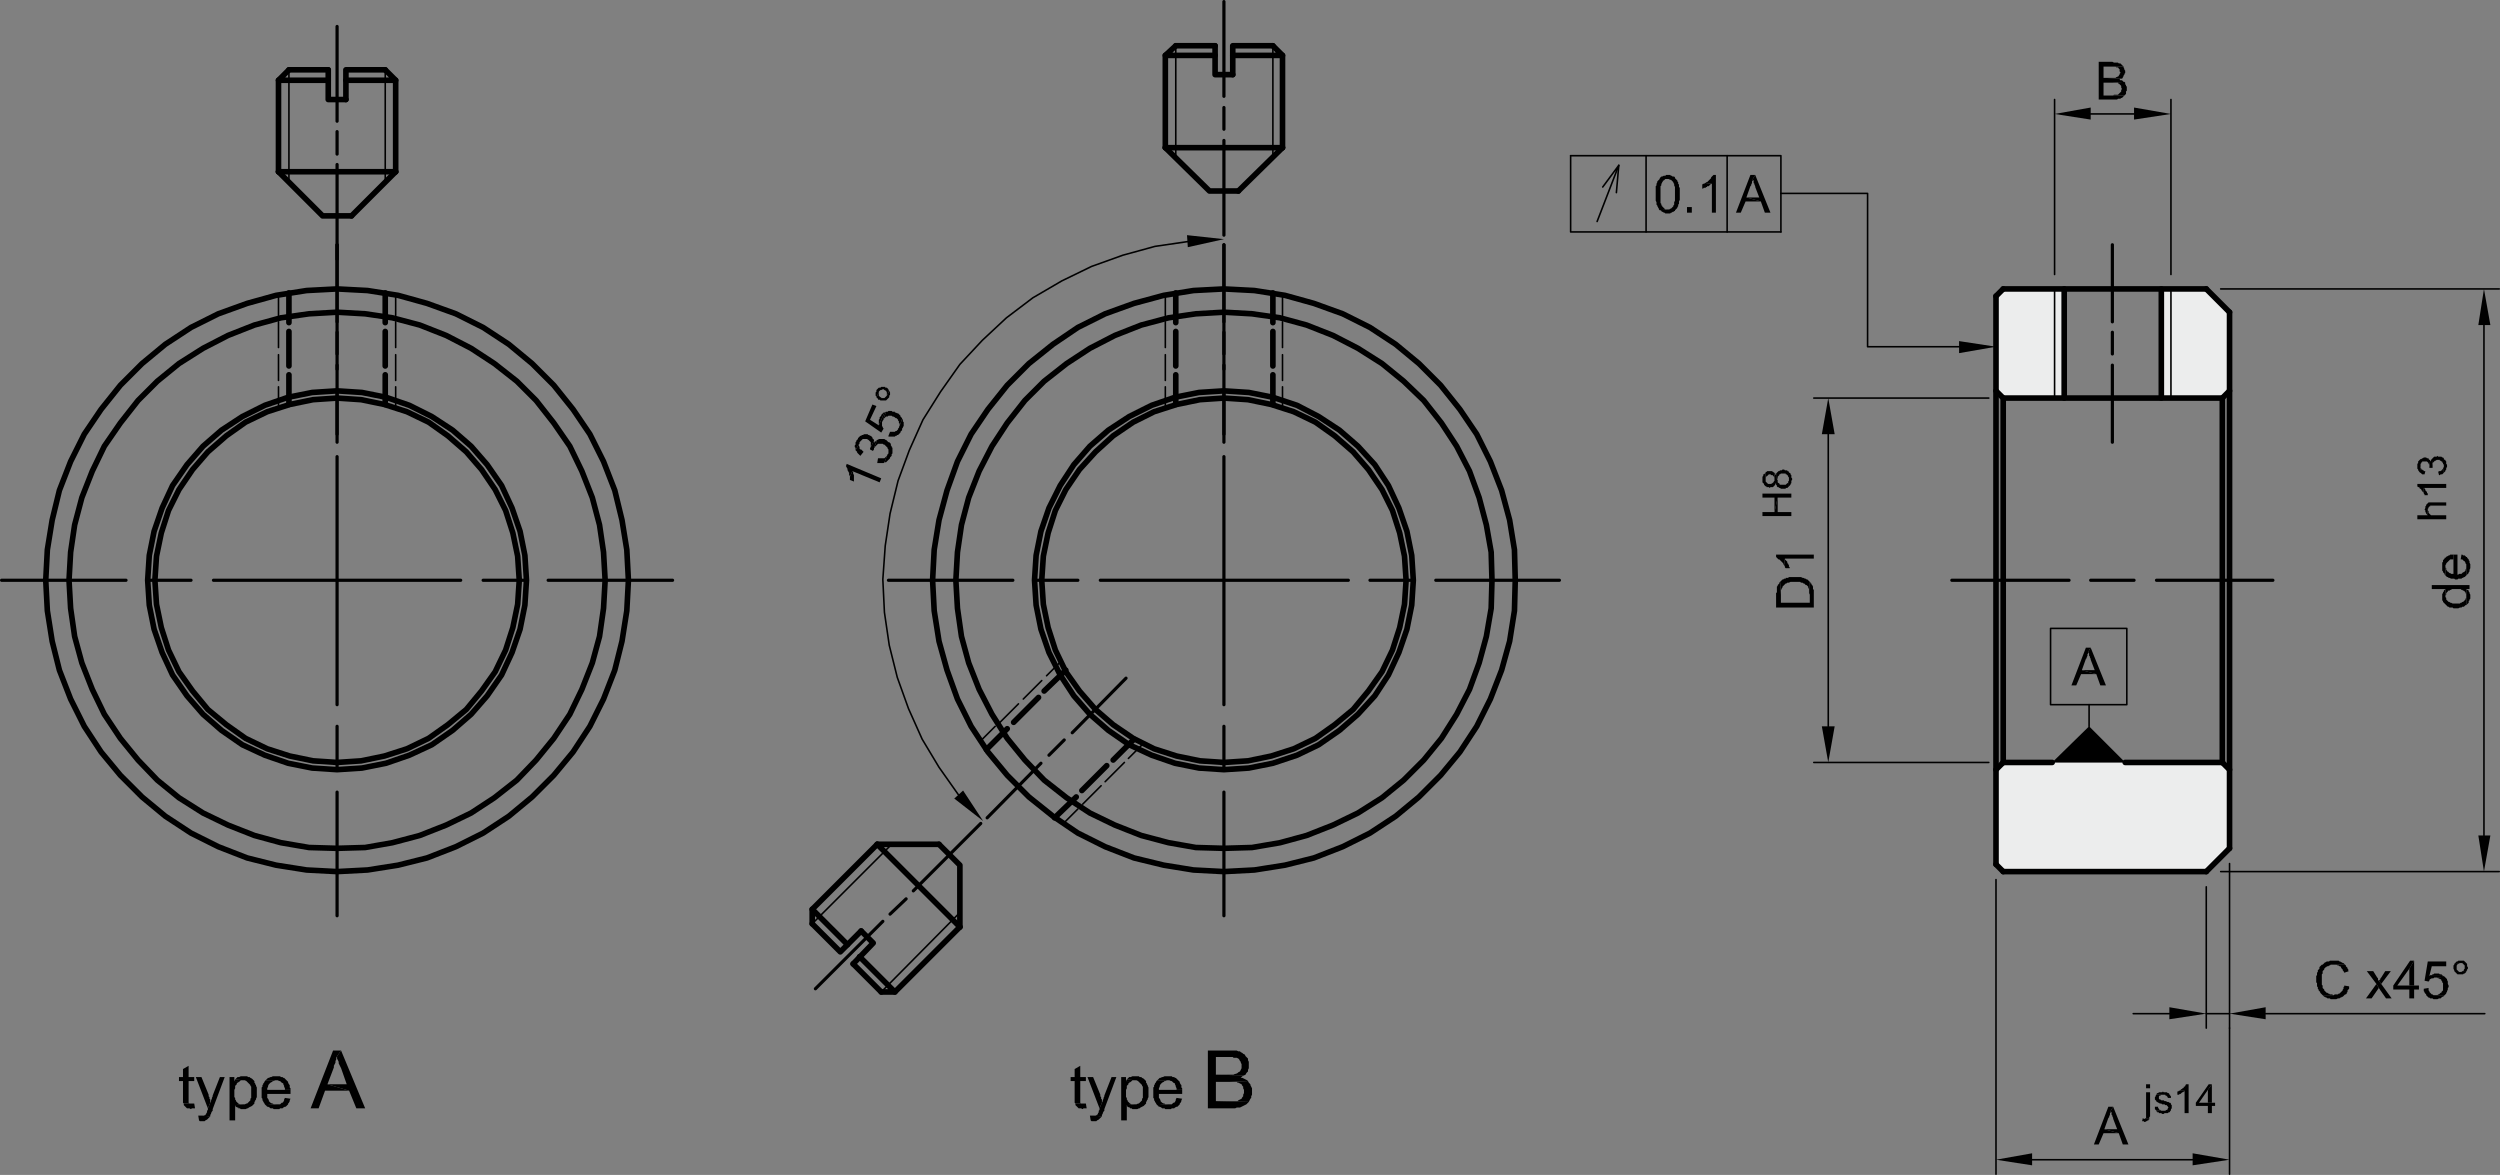 <svg id="Livello_1" data-name="Livello 1" xmlns="http://www.w3.org/2000/svg" viewBox="0 0 373.8 175.68">
  <rect x="0" y="0" width="373.8" height="175.68" fill="#808080" stroke="none"/>
  <defs>
    <style>
      .cls-1, .cls-2, .cls-3 {
        fill: none;
        stroke: #000;
        stroke-linecap: round;
        stroke-linejoin: round;
      }

      .cls-1 {
        stroke-width: 0.84px;
      }

      .cls-2 {
        stroke-width: 0.48px;
      }

      .cls-3 {
        stroke-width: 0.24px;
      }

      .cls-4 {
        fill-rule: evenodd;
      }

      .cls-5 {
        fill: #eceded;
      }
    </style>
  </defs>
  <title>AB003_1</title>
  <polygon class="cls-1" points="226.561 86.76 226.441 82.2 225.72 77.76 224.521 73.32 222.841 69 220.8 64.92 218.28 61.2 215.401 57.6 212.161 54.36 208.681 51.48 204.841 48.96 200.76 46.92 196.441 45.36 192.121 44.16 187.561 43.44 183.001 43.2 178.441 43.44 174.001 44.16 169.561 45.36 165.24 46.92 161.161 48.96 157.441 51.48 153.841 54.36 150.601 57.6 147.72 61.2 145.201 64.92 143.161 69 141.601 73.32 140.401 77.76 139.681 82.2 139.441 86.76 139.681 91.32 140.401 95.88 141.601 100.2 143.161 104.52 145.201 108.6 147.72 112.44 150.601 115.92 153.841 119.16 157.441 122.04 161.161 124.56 165.24 126.6 169.561 128.28 174.001 129.36 178.441 130.08 183.001 130.32 187.561 130.08 192.121 129.36 196.441 128.28 200.76 126.6 204.841 124.56 208.681 122.04 212.161 119.16 215.401 115.92 218.28 112.44 220.8 108.6 222.841 104.52 224.521 100.2 225.72 95.88 226.441 91.32 226.561 86.76"/>
  <path class="cls-2" d="M204.841,86.76h6.48m-28.32,0h18.6"/>
  <line class="cls-2" x1="214.681" y1="86.76" x2="233.161" y2="86.76"/>
  <path class="cls-2" d="M183.001,64.92V58.44m0,28.319V68.28"/>
  <line class="cls-2" x1="183.001" y1="55.2" x2="183.001" y2="36.6"/>
  <path class="cls-2" d="M161.161,86.76h-6.48m28.32,0H164.521"/>
  <line class="cls-2" x1="151.441" y1="86.76" x2="132.841" y2="86.76"/>
  <path class="cls-2" d="M183.001,108.6v6.48m0-28.32v18.601"/>
  <line class="cls-2" x1="183.001" y1="118.44" x2="183.001" y2="136.92"/>
  <polygon class="cls-1" points="210.24 86.76 210.001 83.16 209.28 79.68 208.201 76.32 206.641 73.2 204.601 70.2 202.321 67.56 199.561 65.16 196.681 63.12 193.441 61.56 190.081 60.48 186.601 59.76 183.001 59.52 179.401 59.76 175.921 60.48 172.561 61.56 169.441 63.12 166.441 65.16 163.8 67.56 161.401 70.2 159.361 73.2 157.8 76.32 156.72 79.68 156.001 83.16 155.76 86.76 156.001 90.36 156.72 93.84 157.8 97.2 159.361 100.44 161.401 103.32 163.8 106.08 166.441 108.36 169.441 110.4 172.561 111.96 175.921 113.04 179.401 113.76 183.001 114 186.601 113.76 190.081 113.04 193.441 111.96 196.681 110.4 199.561 108.36 202.321 106.08 204.601 103.32 206.641 100.44 208.201 97.2 209.28 93.84 210.001 90.36 210.24 86.76"/>
  <path class="cls-3" d="M174.24,53.04v3.84m0-8.76v3.84m0-7.92V47.16"/>
  <line class="cls-3" x1="174.24" y1="57.84" x2="174.24" y2="60.96"/>
  <path class="cls-3" d="M191.76,53.04v3.84m0-8.76v3.84m0-7.92V47.16"/>
  <line class="cls-3" x1="191.76" y1="57.84" x2="191.76" y2="60.96"/>
  <path class="cls-1" d="M190.321,49.56V54.719m0-10.92V48.24"/>
  <line class="cls-1" x1="190.321" y1="56.04" x2="190.321" y2="60.48"/>
  <path class="cls-1" d="M175.8,49.56V54.719m0-10.92V48.24"/>
  <line class="cls-1" x1="175.8" y1="56.04" x2="175.8" y2="60.48"/>
  <path class="cls-2" d="M183.001,49.681v3.239m0-16.319V48.12"/>
  <line class="cls-2" x1="183.001" y1="54.6" x2="183.001" y2="66.12"/>
  <path class="cls-3" d="M165.24,116.88l2.88-2.88m-6.24,6.24,2.76-2.76m-5.64,5.64,2.16-2.16"/>
  <line class="cls-3" x1="168.72" y1="113.4" x2="170.881" y2="111.24"/>
  <path class="cls-3" d="M153.001,104.52l2.76-2.761m-6.24,6.24,2.76-2.76m-5.64,5.52,2.16-2.159"/>
  <line class="cls-3" x1="156.481" y1="101.04" x2="158.641" y2="98.88"/>
  <path class="cls-1" d="M151.561,108l3.72-3.72m-7.8,7.8,3.12-3.12"/>
  <line class="cls-1" x1="156.121" y1="103.32" x2="159.361" y2="100.2"/>
  <path class="cls-1" d="M161.76,118.2l3.72-3.72m-7.8,7.8,3.24-3.12"/>
  <line class="cls-1" x1="166.441" y1="113.64" x2="169.561" y2="110.52"/>
  <path class="cls-2" d="M156.841,112.92l2.28-2.279M147.601,122.28l8.04-8.16"/>
  <line class="cls-2" x1="160.321" y1="109.56" x2="168.361" y2="101.4"/>
  <path class="cls-3" d="M273.361,64.92v43.681"/>
  <polyline class="cls-4" points="272.401 64.92 274.321 64.92 273.361 59.52"/>
  <polyline class="cls-4" points="272.401 108.6 274.321 108.6 273.361 114"/>
  <polyline class="cls-4" points="266.161 87 266.281 88.92 266.281 88.2 266.401 88.08 266.401 87.96 266.52 87.84 266.52 87.719 266.64 87.6 266.76 87.48 266.881 87.36 267.001 87.24 267.121 87.24 267.241 87.12 267.48 87.12 267.72 87 269.161 87 269.281 87.12 269.52 87.12 269.64 87.24 269.76 87.24 269.881 87.36 270.001 87.48 270.121 87.48 270.241 87.6 270.361 87.719 270.361 87.84 270.48 88.08 270.48 88.68 270.6 88.92 270.6 90.12 270.6 87 270.48 86.88 270.361 86.76 270.241 86.64 270.121 86.64 270.001 86.52 269.881 86.52 269.64 86.4 269.52 86.4 269.281 86.28 267.48 86.28 267.361 86.4 267.001 86.4 267.001 86.52 266.76 86.52 266.64 86.64 266.52 86.64 266.401 86.76 266.281 86.88"/>
  <polyline class="cls-4" points="265.56 88.92 265.56 90.84 271.201 90.84 271.201 88.2 271.081 88.08 271.081 87.719 270.961 87.48 270.841 87.36 270.841 87.24 270.72 87.24 270.72 87.12 270.6 87 270.6 90.12 266.281 90.12 266.281 88.92 266.161 87 266.041 87.12 266.041 87.24 265.921 87.36 265.8 87.48 265.8 87.6 265.68 87.719 265.68 88.56 265.56 88.68"/>
  <polyline class="cls-4" points="266.76 84.48 266.881 84.719 266.881 84.84 267.001 84.96 267.6 84.96 267.6 84.84 267.48 84.719 267.48 84.48 267.361 84.36 267.361 84.24 267.241 84.24 267.241 84 267.121 83.88 267.001 83.76 266.881 83.64 266.881 83.52"/>
  <polyline class="cls-4" points="265.56 82.92 265.56 83.28 265.68 83.4 265.8 83.52 265.921 83.64 266.041 83.64 266.161 83.76 266.401 84 266.52 84.12 266.64 84.24 266.64 84.36 266.76 84.48 266.881 83.52 271.201 83.52 271.201 82.92"/>
  <path class="cls-3" d="M371.401,48.6V124.92"/>
  <polyline class="cls-4" points="370.56 48.6 372.361 48.6 371.401 43.2"/>
  <polyline class="cls-4" points="370.56 124.92 372.361 124.92 371.401 130.32"/>
  <polyline class="cls-4" points="368.76 88.8 368.76 90.48 368.881 90.36 369.001 90.24 369.121 90.12 369.121 89.88 369.241 89.76 369.241 89.64 369.361 89.52 369.361 88.92 369.241 88.68 369.241 88.56 369.121 88.44 369.121 88.32 369.001 88.2 368.881 88.2 368.76 88.08"/>
  <polyline class="cls-4" points="365.161 89.28 365.161 89.76 365.281 89.88 365.281 90 365.401 90.12 365.52 90.24 365.64 90.36 365.76 90.48 365.881 90.6 366.001 90.719 366.121 90.719 366.241 90.84 366.72 90.84 366.841 90.96 367.56 90.96 367.8 90.84 368.041 90.84 368.161 90.719 368.401 90.719 368.52 90.6 368.64 90.48 368.76 90.48 368.76 89.16 368.76 89.4 368.64 89.52 368.64 89.64 368.52 89.76 368.401 89.88 368.281 90 368.161 90 368.041 90.12 367.921 90.12 367.8 90.24 367.201 90.24 366.72 90.24 366.48 90.12 366.361 90.12 366.241 90 366.121 90 366.001 89.88 365.881 89.76 365.76 89.64 365.76 89.4 365.64 89.28 365.64 88.08 365.52 88.2 365.401 88.32 365.401 88.44 365.281 88.56 365.281 88.68 365.161 88.8 365.161 89.04"/>
  <polyline class="cls-4" points="363.6 87.48 363.6 88.08 365.64 88.08 365.64 89.16 365.64 89.04 365.76 88.92 365.76 88.68 365.881 88.56 366.001 88.44 366.001 88.32 366.241 88.32 366.361 88.2 366.48 88.2 366.6 88.08 367.921 88.08 368.041 88.2 368.161 88.2 368.281 88.32 368.401 88.32 368.52 88.44 368.64 88.56 368.64 88.68 368.76 88.8 368.76 88.08 369.241 88.08 369.241 87.48"/>
  <polyline class="cls-4" points="367.921 83.64 368.161 83.64 368.281 83.76 368.401 83.88 368.52 83.88 368.52 84 368.64 84.12 368.64 84.24 368.76 84.36 368.76 86.04 368.881 85.92 369.001 85.8 369.121 85.68 369.121 85.56 369.241 85.44 369.241 85.2 369.361 84.96 369.361 84.36 369.241 84.12 369.241 83.88 369.121 83.76 369.121 83.64 369.001 83.52 368.881 83.4 368.881 83.28 368.76 83.28 368.64 83.16 368.52 83.04 368.281 83.04 368.161 82.92 368.041 82.92"/>
  <polyline class="cls-4" points="365.64 86.04 365.64 86.04 365.76 86.16 365.881 86.28 366.001 86.28 366.121 86.4 366.241 86.4 366.48 86.52 366.961 86.52 367.081 86.64 367.441 86.64 367.56 86.52 368.041 86.52 368.161 86.4 368.281 86.4 368.401 86.28 368.52 86.28 368.64 86.16 368.76 86.04 368.76 84.719 368.76 84.96 368.64 85.2 368.64 85.32 368.52 85.44 368.401 85.56 368.281 85.56 368.161 85.68 368.041 85.8 367.68 85.8 367.56 85.92 367.441 85.92 367.441 82.92 366.841 82.92 366.841 85.8 366.48 85.8 366.361 85.68 366.241 85.68 366.121 85.56 366.001 85.44 365.881 85.44 365.881 85.32 365.76 85.2 365.76 84.96 365.64 84.84 365.64 84.719"/>
  <polyline class="cls-4" points="365.161 84.719 365.161 85.32 365.281 85.44 365.281 85.56 365.401 85.68 365.52 85.8 365.52 85.92 365.64 86.04 365.64 84.48 365.76 84.36 365.76 84.24 365.881 84.12 366.001 84 366.121 83.88 366.241 83.76 366.361 83.64 366.841 83.64 366.841 85.8 366.841 82.92 366.361 82.92 366.241 83.04 366.121 83.04 366.001 83.16 365.881 83.16 365.76 83.28 365.64 83.4 365.52 83.4 365.52 83.52 365.401 83.64 365.281 83.76 365.281 84 365.161 84.12 365.161 84.6"/>
  <path class="cls-3" d="M327.841,173.4h-24"/>
  <polyline class="cls-4" points="327.841 172.44 327.841 174.24 333.361 173.4"/>
  <polyline class="cls-4" points="303.841 172.44 303.841 174.24 298.441 173.4"/>
  <polyline class="cls-4" points="315.961 165.48 315.241 165.48 313.081 171.12 313.8 171.12 314.52 169.44 316.8 169.44 314.64 168.84 315.241 167.16 315.361 167.04 315.361 166.92 315.48 166.68 315.48 166.44 315.6 166.32 315.6 166.08"/>
  <polyline class="cls-4" points="315.961 165.48 315.6 166.08 315.6 166.2 315.72 166.32 315.72 166.68 315.841 166.8 315.841 166.92 315.961 167.16 315.961 167.28 316.56 168.84 314.64 168.84 316.8 169.44 317.401 171.12 318.241 171.12"/>
  <path class="cls-3" d="M146.041,123.719l-.6.601m37.56-89.88v-.84"/>
  <polyline class="cls-3" points="177.601 36.12 172.681 36.84 167.881 38.16 163.201 39.84 158.76 42 154.441 44.52 150.481 47.52 146.881 50.88 143.521 54.48 140.641 58.56 138.001 62.76 135.961 67.32 134.28 71.88 133.081 76.8 132.361 81.6 132.001 86.64 132.24 91.56 132.961 96.48 134.161 101.28 135.841 105.96 137.881 110.52 140.401 114.719 143.28 118.8"/>
  <polyline class="cls-4" points="177.481 35.16 177.601 36.96 183.001 35.76"/>
  <polyline class="cls-4" points="144.001 118.2 142.681 119.4 147.001 122.76"/>
  <polyline class="cls-4" points="127.081 71.28 127.081 71.76 127.681 72 127.681 71.04 127.561 70.8 127.561 70.56 127.441 70.44"/>
  <polyline class="cls-4" points="126.601 69.36 126.481 69.719 126.601 69.84 126.601 69.96 126.72 70.08 126.72 70.32 126.841 70.44 126.841 70.56 126.961 70.68 126.961 71.04 127.081 71.16 127.081 71.28 127.441 70.44 131.521 72.12 131.76 71.52"/>
  <polyline class="cls-4" points="131.28 68.52 131.161 69.24 132.121 69.24 132.24 69.12 132.72 67.92 132.72 68.04 132.601 68.16 132.481 68.28 132.361 68.4 132.24 68.52 131.521 68.52"/>
  <polyline class="cls-4" points="131.161 65.76 130.681 66.96 130.8 66.96 130.8 66.84 130.921 66.719 131.041 66.6 131.161 66.48 131.28 66.36 132.001 66.36 132.121 66.48 132.24 66.48 132.361 66.6 132.481 66.719 132.601 66.84 132.72 66.96 132.72 67.08 132.841 67.2 132.841 67.8 132.72 67.92 132.24 69.12 132.481 69.12 132.601 69 132.72 68.88 132.841 68.76 132.961 68.64 133.081 68.52 133.081 68.4 133.201 68.28 133.321 68.16 133.321 67.92 133.441 67.8 133.441 66.96 133.321 66.84 133.321 66.719 133.201 66.6 133.201 66.36 133.081 66.24 132.961 66.12 132.841 66.12 132.72 66 132.601 65.88 132.481 65.76 132.361 65.76 132.24 65.64 131.401 65.64 131.28 65.76"/>
  <polyline class="cls-4" points="130.081 67.2 130.561 67.44 130.561 67.32 130.681 67.2 130.681 66.96 131.161 65.76 131.041 65.88 130.921 66 130.8 66 130.681 66.24 130.681 65.88 130.081 67.08"/>
  <polyline class="cls-4" points="127.921 67.32 128.041 67.44 128.161 67.56 128.161 67.68 128.28 67.8 128.401 67.92 128.521 68.04 128.641 68.16 129.121 67.56 129.001 67.44 128.881 67.32 128.76 67.2 128.641 67.2 128.521 67.08 128.521 66.84 128.401 66.6 128.401 66.48 128.521 66.36 128.521 66.24"/>
  <polyline class="cls-4" points="128.041 66 127.921 66.12 127.921 66.48 127.8 66.6 127.8 66.84 127.921 66.96 127.921 67.32 128.521 66.24 128.521 66.12 128.641 66 128.76 65.88 128.881 65.76 129.001 65.64 129.72 65.64 129.72 65.76 129.841 65.76 129.961 65.88 130.081 66 130.201 66.12 130.201 66.96 130.081 67.08 130.681 65.88 130.681 65.76 130.561 65.64 130.441 65.52 130.441 65.4 130.321 65.28 130.201 65.16 130.081 65.16 129.961 65.04 129.841 65.04 129.72 64.92 129.24 64.92 129.001 65.04 128.881 65.04 128.76 65.16 128.641 65.16 128.521 65.28 128.401 65.4 128.28 65.52 128.28 65.64 128.161 65.76 128.041 65.88"/>
  <polyline class="cls-4" points="133.081 64.56 132.841 65.16 132.841 65.28 133.8 65.28 133.921 65.16 134.041 65.16 134.161 65.04 134.28 65.04 134.401 64.92 134.521 64.8 134.641 64.68 134.641 64.56 134.76 64.44 134.881 64.32 134.881 64.08 135.001 63.96 135.001 63.84 135.121 63.719 135.121 63.12 135.001 63 135.001 62.76 134.881 62.64 134.401 63.96 134.28 64.08 134.28 64.2 134.161 64.32 134.041 64.44 133.921 64.44 133.8 64.56 133.201 64.56"/>
  <polyline class="cls-4" points="132.481 61.56 132.001 62.88 132.121 62.76 132.121 62.64 132.24 62.52 132.361 62.4 132.481 62.28 132.72 62.28 132.841 62.16 133.321 62.16 133.441 62.28 133.561 62.28 133.8 62.4 133.921 62.52 134.041 62.52 134.161 62.64 134.28 62.76 134.28 62.88 134.401 63 134.401 63.24 134.521 63.36 134.521 63.84 134.401 63.96 134.881 62.64 134.881 62.52 134.76 62.4 134.641 62.28 134.641 62.16 134.521 62.04 134.401 61.92 134.28 61.8 134.161 61.8 133.921 61.68 133.8 61.68 133.8 61.56 133.441 61.56 133.321 61.44 132.841 61.44 132.72 61.56 132.601 61.56"/>
  <polyline class="cls-4" points="131.521 62.52 131.521 62.64 131.401 62.76 131.401 63.6 132.24 61.68 132.121 61.68 132.001 61.8 131.881 61.92 131.76 62.04 131.76 62.16 131.641 62.28 131.521 62.4"/>
  <polyline class="cls-4" points="130.441 60.48 129.361 63 131.76 64.68 132.121 64.08 132.001 63.96 132.001 63.84 131.881 63.719 131.881 63.12 132.001 62.88 132.481 61.56 132.24 61.68 131.401 63.6 130.081 62.76 131.041 60.719"/>
  <polyline class="cls-4" points="131.041 59.4 131.161 59.52 131.28 59.64 131.28 59.76 131.521 59.76 131.641 59.88 132.481 59.88 132.601 59.76 132.72 59.64 132.841 59.52 132.961 59.4 132.961 59.16 133.081 59.04 133.081 58.68 132.961 58.44 132.601 59.16 132.481 59.28 132.361 59.4 132.24 59.52 131.76 59.52 131.76 59.4 131.641 59.4 131.521 59.28 131.401 59.16 131.401 58.68"/>
  <polyline class="cls-4" points="131.041 58.44 131.041 58.56 130.921 58.68 130.921 59.16 131.041 59.28 131.041 59.4 131.401 58.68 131.401 58.56 131.521 58.44 131.641 58.32 131.76 58.32 132.001 58.2 132.121 58.2 132.24 58.32 132.481 58.44 132.601 58.68 132.601 59.16 132.961 58.44 132.841 58.32 132.841 58.2 132.72 58.08 132.601 57.96 132.361 57.96 132.361 57.84 131.76 57.84 131.641 57.96 131.401 57.96 131.28 58.08 131.161 58.2 131.041 58.32"/>
  <path class="cls-3" d="M312.6,17.04h6.481"/>
  <polyline class="cls-4" points="312.6 16.08 312.6 17.88 307.201 17.04"/>
  <polyline class="cls-4" points="319.081 16.08 319.081 17.88 324.6 17.04"/>
  <polyline class="cls-4" points="317.64 12.24 315.841 12.36 316.68 12.36 316.68 12.48 316.8 12.48 316.921 12.6 317.041 12.719 317.161 12.84 317.161 13.08 317.281 13.32 317.161 13.44 317.161 13.68 317.041 13.8 316.921 13.92 316.8 14.04 316.68 14.16 316.441 14.16 316.081 14.16 315.961 14.28 314.52 14.28 317.64 14.28 317.76 14.16 317.881 14.04 317.881 13.68 318.001 13.56 318.001 12.96 317.881 12.84 317.881 12.719 317.76 12.6 317.76 12.36"/>
  <polyline class="cls-4" points="317.52 9.96 315.6 9.96 316.321 9.96 316.441 10.08 316.68 10.08 316.8 10.2 316.8 10.32 316.921 10.32 316.921 10.68 317.041 10.8 317.041 10.92 316.921 11.04 316.921 11.16 316.8 11.28 316.8 11.4 316.68 11.4 316.56 11.52 316.441 11.52 316.321 11.64 314.52 11.64 317.281 11.76 317.401 11.64 317.401 11.52 317.52 11.4 317.52 11.28 317.64 11.16 317.64 11.04 317.76 10.92 317.76 10.56 317.64 10.44 317.64 10.32 317.52 10.08 317.52 9.96"/>
  <polyline class="cls-4" points="315.841 9.24 313.8 9.24 313.8 14.88 316.56 14.88 316.68 14.76 316.8 14.76 317.041 14.76 317.161 14.64 317.281 14.64 317.401 14.52 317.52 14.4 317.64 14.28 314.52 14.28 314.52 12.36 315.841 12.36 317.64 12.24 317.52 12.24 317.401 12.12 317.281 12 317.041 12 316.921 11.88 317.041 11.76 317.281 11.76 314.52 11.64 314.52 9.96 317.52 9.96 317.401 9.84 317.281 9.719 317.161 9.6 317.041 9.48 316.8 9.48 316.68 9.36 316.081 9.36"/>
  <path class="cls-3" d="M329.881,151.56h3.481m5.399,0h32.76m-47.159,0H318.961"/>
  <polyline class="cls-4" points="324.361 150.6 324.361 152.4 329.881 151.56"/>
  <polyline class="cls-4" points="338.76 150.6 338.76 152.4 333.361 151.56"/>
  <polyline class="cls-4" points="350.52 147.36 350.52 147.48 350.401 147.6 350.401 147.84 350.281 147.96 350.281 148.08 350.161 148.2 350.041 148.32 349.921 148.44 349.8 148.56 349.68 148.56 349.56 148.68 349.081 148.68 348.961 148.8 347.281 148.8 347.401 148.92 347.52 149.04 347.64 149.04 347.76 149.16 347.881 149.16 348.001 149.28 348.361 149.28 348.48 149.4 349.321 149.4 349.56 149.28 349.8 149.28 349.921 149.16 350.041 149.16 350.161 149.04 350.281 149.04 350.401 148.92 350.52 148.8 350.64 148.68 350.76 148.68 350.881 148.56 350.881 148.44 351.001 148.32 351.001 148.08 351.121 147.96 351.241 147.84 351.241 147.48"/>
  <polyline class="cls-4" points="350.64 144.24 348.961 144.24 349.321 144.24 349.56 144.36 349.68 144.36 349.8 144.48 349.921 144.48 350.041 144.6 350.041 144.719 350.161 144.84 350.281 144.96 350.281 145.08 350.401 145.2 350.52 145.44 351.241 145.2 351.121 145.2 351.121 144.96 351.001 144.84 351.001 144.719 350.881 144.6 350.76 144.48 350.76 144.36"/>
  <polyline class="cls-4" points="348.961 143.64 348.361 143.64 348.241 143.76 347.881 143.76 347.76 143.88 347.64 143.88 347.52 144 347.401 144.12 347.281 144.24 347.161 144.24 347.041 144.36 346.921 144.48 346.8 144.6 346.8 144.84 346.68 144.96 346.56 145.08 346.56 145.32 346.441 145.44 346.441 145.8 346.321 145.92 346.321 146.88 346.441 147 346.441 147.48 346.56 147.6 346.56 147.84 346.68 147.96 346.68 148.08 346.8 148.2 346.921 148.32 346.921 148.44 347.041 148.56 347.161 148.68 347.281 148.8 348.961 148.8 348.841 148.8 348.72 148.68 348.361 148.68 348.241 148.56 348.121 148.56 348.001 148.44 347.881 148.44 347.76 148.32 347.64 148.2 347.52 148.08 347.52 147.96 347.401 147.84 347.281 147.719 347.281 147.36 347.161 147.24 347.161 145.68 347.281 145.56 347.281 145.2 347.401 145.08 347.52 144.96 347.52 144.84 347.64 144.719 347.76 144.6 347.881 144.6 347.881 144.48 348.121 144.48 348.241 144.36 348.361 144.36 348.48 144.24 350.64 144.24 350.52 144.12 350.401 144 350.281 144 350.161 143.88 350.041 143.88 349.921 143.76 349.8 143.76 349.68 143.64 349.201 143.64"/>
  <polyline class="cls-4" points="355.321 147.12 353.76 149.28 354.6 149.28 355.68 147.719"/>
  <polyline class="cls-4" points="354.841 145.2 353.881 145.2 355.321 147.12 355.68 147.719 355.921 148.08 356.76 149.28 357.6 149.28 356.041 147.12 355.68 146.64 355.56 146.52 355.56 146.28 355.441 146.16"/>
  <polyline class="cls-4" points="357.48 145.2 356.64 145.2 356.041 146.16 355.921 146.28 355.921 146.4 355.8 146.52 355.68 146.64 356.041 147.12"/>
  <polyline class="cls-4" points="360.961 143.64 360.361 143.64 357.841 147.36 357.841 147.96 360.241 147.96 360.241 149.28 360.961 149.28 360.961 147.96 361.68 147.96 361.68 147.36 358.441 147.36 360.241 144.84"/>
  <polyline class="cls-4" points="360.961 143.64 360.241 144.84 360.241 147.36 358.441 147.36 360.961 147.36"/>
  <polyline class="cls-4" points="363.121 147.719 362.401 147.84 362.401 148.2 362.52 148.32 362.52 148.44 362.64 148.56 362.76 148.68 362.76 148.8 362.881 148.92 363.001 149.04 363.121 149.16 363.241 149.16 363.361 149.28 363.72 149.28 363.841 149.4 364.201 149.4 364.441 149.4 364.68 149.28 364.921 149.28 365.041 149.16 365.161 149.04 365.281 149.04 365.401 148.92 365.52 148.8 364.201 148.8 363.841 148.8 363.72 148.68 363.6 148.68 363.48 148.56 363.361 148.44 363.241 148.32 363.241 148.2 363.121 148.08 363.121 147.96"/>
  <polyline class="cls-4" points="365.52 146.04 364.201 146.16 364.321 146.16 364.56 146.28 364.68 146.28 364.8 146.4 364.921 146.4 365.041 146.52 365.041 146.64 365.161 146.76 365.161 146.88 365.281 147 365.281 148.08 365.161 148.2 365.041 148.32 365.041 148.44 364.921 148.44 364.8 148.56 364.68 148.68 364.56 148.68 364.441 148.8 364.201 148.8 365.52 148.8 365.64 148.68 365.76 148.56 365.76 148.44 365.881 148.32 365.881 148.2 366.001 147.96 366.001 147.719 366.121 147.6 366.121 147.36 366.001 147.12 366.001 146.76 365.881 146.52 365.881 146.4 365.76 146.28 365.64 146.16"/>
  <polyline class="cls-4" points="364.321 145.56 363.961 145.56 363.841 145.68 363.72 145.68 363.6 145.8 363.361 145.8 363.241 145.92 365.401 145.92 365.281 145.92 365.161 145.8 365.041 145.68 364.8 145.68 364.68 145.56 364.441 145.56"/>
  <polyline class="cls-4" points="365.76 143.76 363.001 143.76 362.52 146.64 363.121 146.76 363.241 146.64 363.241 146.52 363.361 146.4 363.6 146.28 363.841 146.28 363.961 146.16 364.201 146.16 365.52 146.04 365.401 145.92 363.241 145.92 363.6 144.48 365.76 144.48"/>
  <polyline class="cls-4" points="367.081 144 366.961 144.12 366.961 144.24 366.841 144.36 366.841 144.84 366.961 145.08 366.961 145.2 367.081 145.32 367.201 145.44 367.321 145.56 367.441 145.68 367.921 145.68 368.281 145.68 368.401 145.56 368.52 145.56 368.64 145.44 368.76 145.32 367.68 145.32 367.56 145.2 367.441 145.08 367.321 144.96 367.321 144.36 367.441 144.24 367.441 144.12 367.56 144.12 367.8 144 367.921 144"/>
  <polyline class="cls-4" points="367.921 143.64 367.56 143.64 367.441 143.76 367.321 143.76 367.201 143.88 367.081 144 367.921 144 368.161 144 368.281 144.12 368.401 144.24 368.52 144.36 368.52 144.84 368.401 144.96 368.401 145.08 368.281 145.2 368.161 145.2 368.041 145.32 367.921 145.32 368.76 145.32 368.76 145.2 368.881 145.08 368.881 144.96 369.001 144.84 369.001 144.6 368.881 144.48 368.881 144.12 368.76 144 368.64 143.88 368.52 143.76 368.401 143.64 368.041 143.64"/>
  <polyline class="cls-4" points="263.52 73.8 263.52 74.4 265.321 74.4 265.321 76.56 265.8 74.4 267.841 74.4 267.841 73.8"/>
  <polyline class="cls-4" points="263.52 76.56 263.52 77.16 267.841 77.16 267.841 76.56 265.8 76.56 265.8 74.4 265.321 76.56"/>
  <polyline class="cls-4" points="265.68 70.68 265.68 71.64 265.8 71.52 265.8 71.28 265.921 71.16 266.041 71.04 266.041 70.92 266.161 70.92 266.281 70.8 267.001 70.8 267.001 70.92 267.121 70.92 267.241 71.04 267.361 71.16 267.361 71.28 267.48 71.4 267.48 72.719 267.6 72.6 267.72 72.48 267.72 72.36 267.841 72.24 267.841 71.88 267.961 71.76 267.961 71.52 267.841 71.4 267.841 71.04 267.72 70.92 267.72 70.8 267.6 70.68 267.48 70.68 267.48 70.56 267.361 70.44 267.241 70.44 267.241 70.32 266.881 70.32 266.76 70.2 266.64 70.2 266.52 70.2 266.401 70.32 266.161 70.32 266.041 70.44 265.921 70.44 265.8 70.56"/>
  <polyline class="cls-4" points="264.001 70.68 264.001 71.64 264.001 71.4 264.121 71.28 264.121 71.16 264.241 71.16 264.361 71.04 264.48 70.92 264.72 70.92 264.841 71.04 265.081 71.04 265.081 71.16 265.201 71.16 265.201 71.28 265.321 71.4 265.321 71.64 265.321 70.68 265.201 70.68 265.201 70.56 265.081 70.56 264.961 70.44 264.6 70.44 264.241 70.44 264.121 70.56 264.001 70.56"/>
  <polyline class="cls-4" points="263.52 71.64 263.52 72.12 263.64 72.24 263.76 72.36 263.76 72.48 263.881 72.6 264.001 72.719 264.121 72.719 264.121 72.84 264.48 72.84 264.6 72.96 264.72 72.84 265.081 72.84 265.201 72.719 265.321 72.6 265.441 72.48 265.441 72.36 265.56 72.24 265.56 72.48 265.68 72.6 265.68 72.719 265.8 72.84 265.921 72.84 266.041 72.96 266.161 72.96 266.281 73.08 267.001 73.08 267.001 72.96 267.241 72.96 267.361 72.84 267.48 72.719 267.48 71.64 267.48 71.88 267.361 72 267.361 72.24 267.241 72.24 267.121 72.36 267.001 72.48 266.161 72.48 266.041 72.36 266.041 72.24 265.921 72.24 265.8 72.12 265.8 71.76 265.68 71.64 265.68 70.68 265.56 70.8 265.56 71.04 265.441 70.92 265.441 70.8 265.321 70.68 265.321 71.88 265.201 72 265.201 72.12 265.081 72.12 265.081 72.24 264.961 72.24 264.841 72.36 264.6 72.36 264.361 72.36 264.241 72.24 264.121 72.12 264.001 72 264.001 70.68 263.881 70.8 263.76 70.92 263.64 70.92 263.64 71.16 263.52 71.28 263.52 71.52"/>
  <polyline class="cls-4" points="320.401 167.16 320.281 167.64 320.52 167.64 320.64 167.76 320.76 167.76 320.881 167.64 321.001 167.64 321.121 167.52 321.241 167.52 321.241 167.4 321.361 167.4 321.361 167.28 320.64 167.28 320.52 167.28"/>
  <polyline class="cls-4" points="321.48 163.32 320.881 163.32 320.881 167.16 320.76 167.16 320.76 167.28 320.64 167.28 321.361 167.28 321.361 167.04 321.48 166.92 321.48 166.56"/>
  <rect x="320.881" y="162.12" width="0.6" height="0.6"/>
  <polyline class="cls-4" points="322.68 165.48 322.201 165.48 322.201 165.84 322.321 165.96 322.441 166.08 323.52 166.08 323.161 166.08 323.041 165.96 322.921 165.96 322.8 165.84 322.8 165.719 322.68 165.719 322.68 165.6"/>
  <polyline class="cls-4" points="322.441 163.68 322.321 163.8 322.321 163.92 322.201 164.04 322.201 164.4 322.321 164.52 322.441 164.64 322.441 164.76 322.56 164.76 322.68 164.88 322.8 164.88 322.921 165 323.161 165 323.281 165.12 323.64 165.12 323.76 165.24 324.001 165.24 324.001 165.36 324.121 165.36 324.121 165.48 324.241 165.6 324.121 165.719 324.121 165.84 324.001 165.96 323.881 165.96 323.76 166.08 322.441 166.08 322.441 166.2 322.56 166.2 322.56 166.32 322.8 166.32 322.8 166.44 323.161 166.44 323.281 166.56 323.52 166.56 323.64 166.44 324.121 166.44 324.241 166.32 324.361 166.32 324.48 166.2 324.48 166.08 324.6 166.08 324.6 165.84 324.72 165.719 324.72 165.24 324.6 165.12 324.6 165 324.48 164.88 324.361 164.88 324.241 164.76 324.001 164.76 323.881 164.64 323.64 164.64 323.52 164.52 323.161 164.52 323.041 164.4 322.921 164.4 322.8 164.28 322.8 163.92 322.921 163.8 323.041 163.8 323.161 163.68 323.401 163.68"/>
  <polyline class="cls-4" points="323.401 163.2 323.281 163.32 322.921 163.32 322.8 163.32 322.68 163.44 322.56 163.44 322.441 163.56 322.441 163.68 323.401 163.68 323.76 163.68 323.76 163.8 323.881 163.8 324.001 163.92 324.121 164.04 324.121 164.16 324.6 164.16 324.6 163.92 324.48 163.8 324.48 163.68 324.361 163.68 324.361 163.56 324.241 163.44 324.121 163.44 324.001 163.32 323.52 163.32"/>
  <polyline class="cls-4" points="325.921 163.08 325.8 163.08 325.68 163.2 325.56 163.2 325.56 163.68 325.68 163.68 325.8 163.68 325.921 163.56 326.041 163.56 326.161 163.44 326.281 163.32 326.401 163.32 326.52 163.2 326.64 163.2 326.64 163.08"/>
  <polyline class="cls-4" points="327.241 162.12 326.881 162.12 326.76 162.24 326.76 162.36 326.64 162.48 326.52 162.48 326.52 162.6 326.401 162.719 326.281 162.719 326.281 162.84 326.161 162.84 326.041 162.96 325.921 163.08 326.64 163.08 326.64 166.44 327.241 166.44"/>
  <polyline class="cls-4" points="330.72 162.12 330.241 162.12 328.321 164.88 328.321 165.36 330.121 165.36 330.121 166.44 330.72 166.44 330.72 165.36 331.201 165.36 331.201 164.88 328.8 164.88 330.121 162.96"/>
  <polyline class="cls-4" points="330.72 162.12 330.121 162.96 330.121 164.88 328.8 164.88 330.72 164.88"/>
  <polyline class="cls-4" points="362.52 76.2 362.52 76.2 362.64 76.32 362.64 76.56 362.76 76.68 362.76 76.8 362.881 76.92 362.881 77.04 363.001 77.04 363.001 76.08 363.121 75.96 363.121 75.84 363.241 75.719 363.361 75.719 363.361 75.6 365.76 75.6 365.76 75.12 363.121 75.12 363.001 75.24 362.881 75.36 362.76 75.48 362.76 75.6 362.64 75.719 362.64 75.96"/>
  <polyline class="cls-4" points="361.441 77.04 361.441 77.64 365.76 77.64 365.76 77.04 363.48 77.04 363.361 76.92 363.241 76.8 363.121 76.68 363.121 76.44 363.001 76.32 363.001 76.2 363.001 77.04"/>
  <polyline class="cls-4" points="362.401 73.68 362.401 73.8 362.52 73.92 362.52 74.04 363.001 74.04 363.001 73.8 362.881 73.68 362.881 73.56 362.76 73.44 362.64 73.32 362.64 73.2 362.52 73.08 362.52 72.96 362.401 72.96"/>
  <polyline class="cls-4" points="361.441 72.36 361.441 72.719 361.56 72.84 361.68 72.84 361.8 72.96 361.8 73.08 361.921 73.08 362.041 73.2 362.041 73.32 362.161 73.32 362.161 73.44 362.281 73.56 362.401 73.68 362.401 72.96 365.76 72.96 365.76 72.36"/>
  <polyline class="cls-4" points="364.56 70.56 364.68 71.04 364.8 71.04 364.921 70.92 365.161 70.92 365.281 70.8 365.401 70.68 365.401 69.6 365.401 69.84 365.281 69.96 365.281 70.08 365.161 70.2 365.161 70.32 365.041 70.32 364.921 70.44 364.68 70.44"/>
  <polyline class="cls-4" points="363.6 68.64 363.72 69.6 363.72 69.24 363.841 69.12 363.961 69 364.081 68.88 364.201 68.88 364.321 68.76 364.56 68.76 364.8 68.76 364.8 68.88 364.921 68.88 365.041 69 365.161 69 365.161 69.12 365.281 69.24 365.281 69.36 365.401 69.48 365.401 70.68 365.52 70.56 365.64 70.44 365.64 70.32 365.76 70.2 365.76 69.96 365.881 69.84 365.881 69.48 365.76 69.36 365.76 69 365.64 68.88 365.64 68.76 365.52 68.76 365.401 68.64 365.401 68.52 365.281 68.4 365.161 68.4 365.041 68.28 364.56 68.28 364.441 68.16 364.321 68.28 363.961 68.28 363.841 68.4 363.72 68.52"/>
  <polyline class="cls-4" points="363.241 69.96 363.72 69.96 363.72 69.6 363.6 68.64 363.48 68.76 363.48 69 363.361 68.88 363.361 68.76 363.241 69.84"/>
  <polyline class="cls-4" points="361.8 70.68 361.921 70.68 362.041 70.8 362.161 70.92 362.52 70.92 362.64 70.44 362.401 70.44 362.401 70.32 362.281 70.32 362.161 70.2 362.041 70.2 362.041 70.08 361.921 69.96 361.921 69.719"/>
  <polyline class="cls-4" points="361.441 69.719 361.441 70.08 361.56 70.2 361.56 70.32 361.68 70.44 361.68 70.56 361.8 70.56 361.8 70.68 361.921 69.719 361.921 69.36 362.041 69.24 362.041 69.12 362.161 69.12 362.161 69 362.881 69 363.001 69.12 363.121 69.24 363.121 69.36 363.241 69.48 363.241 69.84 363.361 68.76 363.241 68.76 363.121 68.64 363.121 68.52 362.881 68.52 362.76 68.4 362.401 68.4 362.281 68.52 362.161 68.52 362.041 68.64 361.921 68.64 361.8 68.76 361.68 68.88 361.56 69 361.56 69.24 361.441 69.36 361.441 69.6"/>
  <g>
    <g>
      <rect class="cls-5" x="323.161" y="43.2" width="1.439" height="16.32"/>
      <rect class="cls-5" x="307.201" y="43.2" width="1.44" height="16.32"/>
      <polygon class="cls-5" points="333.361 115.081 333.361 126.841 329.881 130.32 299.52 130.32 298.441 129.24 298.441 115.081 299.52 114.001 306.841 114.001 317.76 114.001 332.281 114.001 333.361 115.081"/>
      <polygon class="cls-5" points="307.201 43.2 307.201 59.52 299.52 59.52 298.441 58.44 298.441 51.841 298.441 44.28 299.52 43.2 307.201 43.2"/>
      <polygon class="cls-5" points="333.361 46.68 333.361 58.44 332.281 59.52 324.6 59.52 324.6 43.2 329.881 43.2 333.361 46.68"/>
      <polygon points="317.76 114.001 306.841 114.001 312.361 108.6 317.76 114.001"/>
      <polygon points="312.6 96.841 314.881 102.48 314.041 102.48 313.441 100.801 311.281 100.2 313.201 100.2 312.6 98.64 312.6 98.52 312.48 98.28 312.48 98.16 312.361 98.041 312.361 97.68 312.241 97.56 312.241 97.44 312.6 96.841"/>
      <polygon points="311.281 100.2 313.441 100.801 311.161 100.801 310.441 102.48 309.72 102.48 311.881 96.841 312.6 96.841 312.241 97.44 312.241 97.56 312.241 97.68 312.121 97.801 312.121 98.041 312.001 98.28 312.001 98.4 311.881 98.52 311.281 100.2"/>
      <polygon points="298.441 51.841 292.921 52.801 292.921 51.841 292.921 51.001 298.441 51.841"/>
    </g>
    <g>
      <line class="cls-2" x1="312.6" y1="86.761" x2="319.081" y2="86.761"/>
      <polyline class="cls-2" points="291.841 86.761 298.441 86.761 299.52 86.761 309.361 86.761"/>
      <polyline class="cls-2" points="322.441 86.761 332.281 86.761 333.361 86.761 339.841 86.761"/>
      <line class="cls-1" x1="299.52" y1="130.32" x2="298.441" y2="129.24"/>
      <line class="cls-1" x1="299.52" y1="43.2" x2="298.441" y2="44.28"/>
      <line class="cls-1" x1="329.881" y1="130.32" x2="333.361" y2="126.841"/>
      <line class="cls-1" x1="329.881" y1="43.2" x2="333.361" y2="46.681"/>
      <line class="cls-1" x1="317.76" y1="114.001" x2="332.281" y2="114.001"/>
      <line class="cls-1" x1="299.52" y1="114.001" x2="306.841" y2="114.001"/>
      <polyline class="cls-1" points="299.52 59.52 307.201 59.52 308.64 59.52 315.841 59.52 323.161 59.52 324.6 59.52 332.281 59.52"/>
      <polyline class="cls-1" points="333.361 46.68 333.361 58.44 333.361 86.761 333.361 115.081 333.361 126.841"/>
      <polyline class="cls-1" points="298.441 44.28 298.441 51.841 298.441 58.44 298.441 86.761 298.441 115.081 298.441 129.24"/>
      <line class="cls-1" x1="299.52" y1="130.32" x2="329.881" y2="130.32"/>
      <polyline class="cls-1" points="299.52 43.2 307.201 43.2 308.64 43.2 315.841 43.2 323.161 43.2 324.6 43.2 329.881 43.2"/>
      <polyline class="cls-1" points="332.281 114.001 332.281 86.761 332.281 59.52 333.361 58.44"/>
      <line class="cls-1" x1="332.281" y1="114.001" x2="333.361" y2="115.081"/>
      <polyline class="cls-1" points="299.52 114.001 299.52 86.761 299.52 59.52 298.441 58.44"/>
      <line class="cls-1" x1="299.52" y1="114.001" x2="298.441" y2="115.081"/>
      <line class="cls-3" x1="324.6" y1="43.2" x2="324.6" y2="59.52"/>
      <line class="cls-3" x1="307.201" y1="43.2" x2="307.201" y2="59.52"/>
      <line class="cls-1" x1="308.64" y1="43.2" x2="308.64" y2="59.52"/>
      <line class="cls-1" x1="323.161" y1="43.2" x2="323.161" y2="59.52"/>
      <line class="cls-2" x1="315.841" y1="49.681" x2="315.841" y2="52.921"/>
      <polyline class="cls-2" points="315.841 36.6 315.841 43.2 315.841 48.12"/>
      <polyline class="cls-2" points="315.841 54.6 315.841 59.52 315.841 66.12"/>
      <line class="cls-3" x1="297.361" y1="114.001" x2="271.201" y2="114.001"/>
      <line class="cls-3" x1="297.361" y1="59.52" x2="271.201" y2="59.52"/>
      <polyline class="cls-3" points="332.041 130.32 333.361 130.32 373.68 130.32"/>
      <line class="cls-3" x1="332.041" y1="43.2" x2="373.68" y2="43.2"/>
      <line class="cls-3" x1="298.441" y1="131.52" x2="298.441" y2="175.56"/>
      <line class="cls-3" x1="333.361" y1="153.72" x2="333.361" y2="175.56"/>
      <line class="cls-3" x1="324.6" y1="41.041" x2="324.6" y2="14.881"/>
      <line class="cls-3" x1="307.201" y1="41.041" x2="307.201" y2="14.881"/>
      <line class="cls-3" x1="329.881" y1="132.6" x2="329.881" y2="153.72"/>
      <polyline class="cls-3" points="333.361 129.12 333.361 130.32 333.361 153.72"/>
      <line class="cls-3" x1="312.361" y1="105.36" x2="312.361" y2="108.6"/>
      <polygon class="cls-3" points="306.6 105.36 312.361 105.36 318.001 105.36 318.001 93.961 306.6 93.961 306.6 105.36"/>
      <polyline class="cls-3" points="266.281 28.921 279.241 28.921 279.241 51.841 292.921 51.841"/>
    </g>
  </g>
  <polyline class="cls-3" points="238.8 33.12 242.041 24.719 239.641 27.96"/>
  <path class="cls-3" d="M246.121,23.28V34.681m-4.08-9.961-.36,4.08"/>
  <polyline class="cls-4" points="248.161 26.76 248.041 26.88 247.921 27 247.8 27.12 247.8 27.24 247.68 27.48 247.68 27.719 247.561 27.84 247.561 30 247.68 30.24 247.68 30.6 247.8 30.719 247.8 30.84 247.921 30.96 247.921 31.08 248.041 31.2 248.041 31.32 248.161 31.44 249.361 31.32 249.001 31.32 248.881 31.2 248.76 31.08 248.641 30.96 248.521 30.84 248.521 30.719 248.401 30.719 248.401 30.48 248.28 30.36 248.28 27.84 248.401 27.719 248.401 27.48 248.521 27.36 248.521 27.24 248.641 27.12 248.641 27 248.76 27 248.881 26.88 249.001 26.76 249.361 26.76"/>
  <polyline class="cls-4" points="249.361 26.16 249.121 26.16 249.001 26.28 248.76 26.28 248.521 26.4 248.401 26.4 248.28 26.52 248.161 26.64 248.161 26.76 249.361 26.76 249.481 26.76 249.72 26.88 249.841 26.88 249.961 27 250.081 27.12 250.201 27.24 250.201 27.36 250.321 27.48 250.321 27.719 250.441 27.96 250.441 30 250.321 30.24 250.321 30.6 250.201 30.719 250.201 30.84 250.081 30.96 249.961 31.08 249.841 31.2 249.72 31.2 249.601 31.32 249.361 31.32 248.161 31.44 248.28 31.44 248.401 31.56 248.521 31.68 248.641 31.68 248.76 31.8 248.881 31.8 249.001 31.92 249.361 31.92 249.72 31.92 249.841 31.8 249.961 31.8 250.081 31.68 250.201 31.68 250.321 31.56 250.441 31.56 250.441 31.44 250.561 31.32 250.68 31.2 250.8 31.08 250.8 30.96 250.921 30.84 250.921 30.6 251.041 30.48 251.041 30.12 251.161 29.88 251.161 28.08 251.041 27.96 251.041 27.6 250.921 27.48 250.921 27.24 250.8 27.12 250.8 27 250.68 26.88 250.561 26.76 250.441 26.64 250.441 26.52 250.321 26.4 250.081 26.4 249.961 26.28 249.841 26.28 249.72 26.16 249.481 26.16"/>
  <rect x="252.24" y="30.96" width="0.72" height="0.84"/>
  <polyline class="cls-4" points="255.001 27.36 254.76 27.48 254.641 27.48 254.521 27.6 254.521 28.2 254.641 28.2 254.76 28.08 255.001 28.08 255.121 27.96 255.24 27.96 255.24 27.84 255.481 27.84 255.601 27.719 255.72 27.6 255.841 27.48 255.961 27.48"/>
  <polyline class="cls-4" points="256.561 26.16 256.201 26.16 256.081 26.28 255.961 26.4 255.841 26.52 255.841 26.64 255.72 26.76 255.481 27 255.361 27.12 255.24 27.24 255.121 27.24 255.001 27.36 255.961 27.48 255.961 31.8 256.561 31.8"/>
  <line class="cls-3" x1="258.241" y1="23.28" x2="258.241" y2="34.681"/>
  <polyline class="cls-4" points="262.441 26.16 261.72 26.16 259.56 31.8 260.281 31.8 261.001 30.12 263.281 30.12 261.121 29.52 261.72 27.84 261.841 27.719 261.841 27.6 261.961 27.36 261.961 27.12 262.081 27 262.081 26.76"/>
  <polyline class="cls-4" points="262.441 26.16 262.081 26.76 262.081 26.88 262.201 27 262.201 27.36 262.321 27.48 262.321 27.6 262.441 27.84 262.441 27.96 263.041 29.52 261.121 29.52 263.281 30.12 263.881 31.8 264.72 31.8"/>
  <polyline class="cls-3" points="266.281 34.68 266.281 23.28 234.841 23.28"/>
  <polyline class="cls-3" points="266.281 34.68 234.841 34.68 234.841 23.28"/>
  <polyline class="cls-1" points="190.321 6.84 184.321 6.84 184.321 11.16"/>
  <polyline class="cls-1" points="184.321 8.28 191.76 8.28 190.321 6.84"/>
  <line class="cls-1" x1="175.8" y1="6.84" x2="181.681" y2="6.84"/>
  <polyline class="cls-1" points="181.681 8.28 174.24 8.28 175.8 6.84"/>
  <polyline class="cls-1" points="181.681 6.84 181.681 11.16 184.321 11.16"/>
  <line class="cls-1" x1="185.161" y1="28.56" x2="191.76" y2="22.08"/>
  <polyline class="cls-1" points="174.24 22.08 180.841 28.56 185.161 28.56"/>
  <line class="cls-1" x1="191.76" y1="22.08" x2="174.24" y2="22.08"/>
  <path class="cls-2" d="M183.001,16.08v3.24m0-19.08V14.4"/>
  <line class="cls-2" x1="183.001" y1="21" x2="183.001" y2="35.16"/>
  <path class="cls-3" d="M190.321,23.52V6.84m-14.52,16.681V6.84"/>
  <path class="cls-1" d="M191.76,8.28V22.08m-17.52,0V8.28"/>
  <polyline class="cls-1" points="121.441 138.12 125.641 142.32 128.76 139.2"/>
  <polyline class="cls-1" points="126.72 141.24 121.441 135.96 121.441 138.12"/>
  <line class="cls-1" x1="131.761" y1="148.32" x2="127.561" y2="144.12"/>
  <polyline class="cls-1" points="128.521 143.04 133.8 148.32 131.76 148.32"/>
  <polyline class="cls-1" points="127.561 144.12 130.561 141 128.76 139.2"/>
  <line class="cls-1" x1="140.401" y1="126.24" x2="131.161" y2="126.24"/>
  <polyline class="cls-1" points="143.521 138.6 143.521 129.36 140.401 126.24"/>
  <line class="cls-1" x1="131.161" y1="126.24" x2="143.521" y2="138.6"/>
  <path class="cls-2" d="M133.081,136.68l2.4-2.28m-13.56,13.44,10.08-10.08"/>
  <line class="cls-2" x1="136.561" y1="133.2" x2="146.641" y2="123.12"/>
  <path class="cls-3" d="M133.321,126.24l-11.88,11.88m22.08-1.68-11.76,11.88"/>
  <path class="cls-1" d="M121.441,135.96l9.72-9.72m12.36,12.36-9.72,9.72"/>
  <polygon class="cls-1" points="93.961 86.76 93.72 82.2 93.001 77.76 91.921 73.32 90.24 69 88.201 64.92 85.681 61.2 82.8 57.6 79.561 54.36 76.08 51.48 72.24 48.96 68.16 46.92 63.84 45.36 59.52 44.16 54.96 43.44 50.4 43.2 45.84 43.44 41.28 44.16 36.96 45.36 32.64 46.92 28.56 48.96 24.72 51.48 21.24 54.36 18 57.6 15.12 61.2 12.6 64.92 10.56 69 8.88 73.32 7.8 77.76 7.08 82.2 6.84 86.76 7.08 91.32 7.8 95.88 8.88 100.2 10.56 104.52 12.6 108.6 15.12 112.44 18 115.92 21.24 119.16 24.72 122.04 28.56 124.56 32.64 126.6 36.96 128.28 41.28 129.36 45.84 130.08 50.4 130.32 54.96 130.08 59.52 129.36 63.84 128.28 68.16 126.6 72.24 124.56 76.08 122.04 79.561 119.16 82.8 115.92 85.681 112.44 88.201 108.6 90.24 104.52 91.921 100.2 93.001 95.88 93.72 91.32 93.961 86.76"/>
  <path class="cls-2" d="M72.24,86.76h6.48m-28.32,0H68.88"/>
  <line class="cls-2" x1="81.961" y1="86.76" x2="100.561" y2="86.76"/>
  <path class="cls-2" d="M50.4,64.92V58.44m0,28.319V68.28"/>
  <line class="cls-2" x1="50.4" y1="55.2" x2="50.4" y2="36.6"/>
  <path class="cls-2" d="M28.56,86.76h-6.48m28.32,0h-18.48"/>
  <line class="cls-2" x1="18.84" y1="86.76" x2="0.24" y2="86.76"/>
  <path class="cls-2" d="M50.4,108.6v6.48m0-28.32v18.601"/>
  <line class="cls-2" x1="50.4" y1="118.44" x2="50.4" y2="136.92"/>
  <polygon class="cls-1" points="77.64 86.76 77.4 83.16 76.68 79.68 75.6 76.32 74.04 73.2 72 70.2 69.72 67.56 66.96 65.16 64.08 63.12 60.84 61.56 57.48 60.48 54 59.76 50.4 59.52 46.8 59.76 43.32 60.48 39.96 61.56 36.72 63.12 33.84 65.16 31.08 67.56 28.8 70.2 26.76 73.2 25.2 76.32 24.12 79.68 23.4 83.16 23.16 86.76 23.4 90.36 24.12 93.84 25.2 97.2 26.76 100.44 28.8 103.32 31.08 106.08 33.84 108.36 36.72 110.4 39.96 111.96 43.32 113.04 46.8 113.76 50.4 114 54 113.76 57.48 113.04 60.84 111.96 64.08 110.4 66.96 108.36 69.72 106.08 72 103.32 74.04 100.44 75.6 97.2 76.68 93.84 77.4 90.36 77.64 86.76"/>
  <path class="cls-3" d="M41.64,53.04v3.84m0-8.76v3.84m0-7.92V47.16"/>
  <line class="cls-3" x1="41.64" y1="57.84" x2="41.64" y2="60.96"/>
  <path class="cls-3" d="M59.16,53.04v3.84m0-8.76v3.84m0-7.92V47.16"/>
  <line class="cls-3" x1="59.16" y1="57.84" x2="59.16" y2="60.96"/>
  <path class="cls-1" d="M57.6,49.56V54.719m0-10.92V48.24"/>
  <line class="cls-1" x1="57.6" y1="56.04" x2="57.6" y2="60.48"/>
  <path class="cls-1" d="M43.2,49.56V54.719m0-10.92V48.24"/>
  <line class="cls-1" x1="43.2" y1="56.04" x2="43.2" y2="60.48"/>
  <path class="cls-2" d="M50.4,49.681v3.239m0-16.319V48.12"/>
  <line class="cls-2" x1="50.4" y1="54.6" x2="50.4" y2="66.12"/>
  <polyline class="cls-1" points="57.6 10.44 51.72 10.44 51.72 14.88"/>
  <polyline class="cls-1" points="51.72 12 59.16 12 57.6 10.44"/>
  <line class="cls-1" x1="43.2" y1="10.44" x2="49.08" y2="10.44"/>
  <polyline class="cls-1" points="49.08 12 41.64 12 43.2 10.44"/>
  <polyline class="cls-1" points="49.08 10.44 49.08 14.88 51.72 14.88"/>
  <line class="cls-1" x1="52.56" y1="32.28" x2="59.16" y2="25.68"/>
  <polyline class="cls-1" points="41.64 25.68 48.24 32.28 52.56 32.28"/>
  <line class="cls-1" x1="59.16" y1="25.68" x2="41.64" y2="25.68"/>
  <path class="cls-2" d="M50.4,19.68v3.359m0-19.08V18.12"/>
  <line class="cls-2" x1="50.4" y1="24.6" x2="50.4" y2="38.76"/>
  <path class="cls-3" d="M57.6,27.24V10.44M43.2,27.24V10.44"/>
  <path class="cls-1" d="M59.16,12V25.68m-17.52,0V12"/>
  <polygon class="cls-1" points="78.72 86.76 78.48 83.04 77.76 79.44 76.56 75.96 75 72.6 72.84 69.48 70.44 66.719 67.68 64.32 64.56 62.28 61.2 60.6 57.72 59.4 54.12 58.68 50.4 58.44 46.68 58.68 43.08 59.4 39.6 60.6 36.24 62.28 33.12 64.32 30.36 66.719 27.96 69.48 25.8 72.6 24.24 75.96 23.04 79.44 22.32 83.04 22.08 86.76 22.32 90.48 23.04 94.08 24.24 97.56 25.8 100.92 27.96 104.04 30.36 106.8 33.12 109.2 36.24 111.36 39.6 112.92 43.08 114.12 46.68 114.84 50.4 115.08 54.12 114.84 57.72 114.12 61.2 112.92 64.56 111.36 67.68 109.2 70.44 106.8 72.84 104.04 75 100.92 76.56 97.56 77.76 94.08 78.48 90.48 78.72 86.76"/>
  <polygon class="cls-1" points="90.481 86.76 90.24 82.56 89.641 78.48 88.561 74.4 87.001 70.44 85.201 66.719 82.8 63.24 80.161 59.88 77.28 57 73.92 54.36 70.44 52.08 66.72 50.16 62.76 48.6 58.68 47.52 54.6 46.92 50.4 46.68 46.2 46.92 42 47.52 38.04 48.6 34.08 50.16 30.36 52.08 26.76 54.36 23.52 57 20.64 59.88 18 63.24 15.6 66.719 13.8 70.44 12.24 74.4 11.16 78.48 10.56 82.56 10.32 86.76 10.56 90.96 11.16 95.16 12.24 99.12 13.8 103.08 15.6 106.8 18 110.4 20.64 113.64 23.52 116.64 26.76 119.28 30.36 121.56 34.08 123.36 38.04 124.92 42 126 46.2 126.719 50.4 126.84 54.6 126.719 58.68 126 62.76 124.92 66.72 123.36 70.44 121.56 73.92 119.28 77.28 116.64 80.161 113.64 82.8 110.4 85.201 106.8 87.001 103.08 88.561 99.12 89.641 95.16 90.24 90.96 90.481 86.76"/>
  <polygon class="cls-1" points="211.321 86.76 211.081 83.04 210.361 79.44 209.161 75.96 207.601 72.6 205.561 69.48 203.041 66.719 200.28 64.32 197.161 62.28 193.921 60.6 190.321 59.4 186.72 58.68 183.001 58.44 179.28 58.68 175.681 59.4 172.201 60.6 168.841 62.28 165.72 64.32 162.961 66.719 160.561 69.48 158.521 72.6 156.841 75.96 155.641 79.44 154.921 83.04 154.681 86.76 154.921 90.48 155.641 94.08 156.841 97.56 158.521 100.92 160.561 104.04 162.961 106.8 165.72 109.2 168.841 111.36 172.201 112.92 175.681 114.12 179.28 114.84 183.001 115.08 186.72 114.84 190.321 114.12 193.921 112.92 197.161 111.36 200.28 109.2 203.041 106.8 205.561 104.04 207.601 100.92 209.161 97.56 210.361 94.08 211.081 90.48 211.321 86.76"/>
  <polygon class="cls-1" points="223.081 86.76 222.961 82.56 222.24 78.48 221.161 74.4 219.72 70.44 217.8 66.719 215.521 63.24 212.881 59.88 209.881 57 206.641 54.36 203.041 52.08 199.321 50.16 195.361 48.6 191.401 47.52 187.201 46.92 183.001 46.68 178.8 46.92 174.72 47.52 170.641 48.6 166.681 50.16 162.961 52.08 159.481 54.36 156.121 57 153.24 59.88 150.601 63.24 148.321 66.719 146.401 70.44 144.841 74.4 143.76 78.48 143.161 82.56 142.921 86.76 143.161 90.96 143.76 95.16 144.841 99.12 146.401 103.08 148.321 106.8 150.601 110.4 153.24 113.64 156.121 116.64 159.481 119.28 162.961 121.56 166.681 123.36 170.641 124.92 174.72 126 178.8 126.719 183.001 126.84 187.201 126.719 191.401 126 195.361 124.92 199.321 123.36 203.041 121.56 206.641 119.28 209.881 116.64 212.881 113.64 215.521 110.4 217.8 106.8 219.72 103.08 221.161 99.12 222.24 95.16 222.961 90.96 223.081 86.76"/>
  <polyline class="cls-4" points="29.04 165 27.48 165 27.48 165.24 27.6 165.36 27.72 165.48 27.84 165.6 27.96 165.719 28.32 165.719 28.56 165.84 28.68 165.719 29.16 165.719"/>
  <polyline class="cls-4" points="28.2 159.36 27.36 159.84 27.36 161.04 26.76 161.04 26.76 161.64 27.36 161.64 27.36 164.88 27.48 165 28.68 165 28.32 165 28.2 164.88 28.2 161.64 29.04 161.64 29.04 161.04 28.2 161.04"/>
  <polyline class="cls-4" points="29.64 166.8 29.76 167.52 29.88 167.64 30.6 167.64 30.72 167.52 30.96 167.4 31.08 167.28 31.2 167.16 31.32 167.04 31.44 166.92 30.12 166.8 29.88 166.8"/>
  <polyline class="cls-4" points="30.12 161.04 29.28 161.04 31.08 165.719 31.44 164.88 31.44 164.4 31.32 164.28 31.32 164.04 31.2 163.92 31.2 163.68"/>
  <polyline class="cls-4" points="33.6 161.04 32.88 161.04 31.8 163.8 31.8 163.92 31.68 164.16 31.68 164.28 31.56 164.52 31.56 164.64 31.44 164.88 31.08 165.719 31.08 165.96 30.96 166.08 30.96 166.32 30.84 166.44 30.84 166.56 30.72 166.68 30.48 166.8 30.12 166.8 31.44 166.92 31.44 166.68 31.56 166.56 31.56 166.44 31.68 166.2 31.8 166.08 31.8 165.84"/>
  <polyline class="cls-4" points="35.16 161.4 35.04 161.64 35.88 161.64 36 161.52 36.36 161.52"/>
  <polyline class="cls-4" points="35.04 161.04 34.32 161.04 34.32 167.52 35.16 167.52 35.16 165.24 36.36 165.12 35.88 165.12 35.64 165 35.52 164.88 35.4 164.76 35.28 164.64 35.28 164.52 35.16 164.4 35.16 164.16 35.04 164.04 35.04 162.96 35.16 162.719 35.16 162.36 35.28 162.24 35.4 162.12 35.4 162 35.52 161.88 35.76 161.76 35.88 161.64 35.04 161.64"/>
  <polyline class="cls-4" points="36.48 160.92 36 160.92 35.76 161.04 35.52 161.04 35.4 161.16 35.28 161.28 35.16 161.4 36.36 161.52 36.6 161.52 36.84 161.64 36.96 161.76 37.08 161.88 37.2 162 37.32 162.12 37.44 162.24 37.44 162.36 37.56 162.48 37.56 164.16 37.44 164.28 37.44 164.52 37.32 164.64 37.2 164.76 37.08 164.88 36.96 165 36.84 165 36.6 165.12 36.36 165.12 35.16 165.24 35.16 165.36 35.28 165.48 35.52 165.6 35.64 165.6 35.64 165.719 35.88 165.719 36 165.84 36.36 165.84 36.72 165.84 36.96 165.719 37.08 165.719 37.2 165.6 37.44 165.48 37.68 165.36 37.8 165.24 37.92 165.12 38.04 165 38.04 164.76 38.16 164.64 38.16 164.52 38.28 164.4 38.28 164.28 38.4 164.04 38.4 162.6 38.28 162.36 38.28 162.24 38.16 162.12 38.16 162 38.04 161.88 38.04 161.64 37.92 161.52 37.8 161.4 37.68 161.28 37.44 161.16 37.32 161.04 37.08 161.04 36.96 160.92 36.6 160.92"/>
  <polyline class="cls-4" points="42.6 164.16 42.6 164.16 42.48 164.4 42.48 164.52 42.36 164.76 42.24 164.88 42.12 164.88 42 165 41.88 165.12 41.4 165.12 39.72 165.24 39.84 165.36 39.96 165.48 40.08 165.48 40.32 165.6 40.44 165.719 40.8 165.719 40.92 165.84 41.76 165.84 41.88 165.719 42.24 165.719 42.36 165.6 42.6 165.48 42.72 165.48 42.84 165.36 42.96 165.24 43.08 165.12 43.08 165 43.2 164.88 43.32 164.64 43.32 164.52 43.44 164.28"/>
  <polyline class="cls-4" points="39.72 161.52 39.72 161.52 39.6 161.64 39.48 161.88 39.36 162 39.36 162.12 39.24 162.24 39.24 162.48 39.12 162.6 39.12 164.16 39.24 164.28 39.24 164.52 39.36 164.64 39.36 164.76 39.48 164.88 39.6 165.12 39.72 165.24 41.4 165.12 40.92 165.12 40.8 165 40.68 165 40.44 164.88 40.32 164.76 40.2 164.64 40.2 164.52 40.08 164.28 39.96 164.16 39.96 163.56 43.44 163.56 43.44 162.96 39.96 162.96 39.96 162.719 40.08 162.48 40.08 162.36 40.2 162.12 40.32 162 40.44 161.88 40.68 161.76 40.8 161.64 40.92 161.64 41.16 161.52 41.28 161.52"/>
  <polyline class="cls-4" points="41.28 160.92 40.8 160.92 40.56 161.04 40.44 161.04 40.2 161.16 40.08 161.16 39.96 161.28 39.84 161.4 39.72 161.52 41.52 161.52 41.76 161.64 41.88 161.64 42 161.76 42.12 161.88 42.36 162 42.36 162.12 42.48 162.36 42.48 162.48 42.6 162.719 42.6 162.96 39.96 162.96 43.44 162.96 43.44 162.719 43.32 162.6 43.32 162.24 43.2 162.12 43.08 161.88 43.08 161.76 42.96 161.64 42.84 161.52 42.72 161.4 42.6 161.28 42.48 161.16 42.36 161.16 42.24 161.04 42 161.04 41.88 160.92 41.52 160.92"/>
  <polyline class="cls-4" points="51 157.08 49.8 157.08 46.44 165.719 47.64 165.719 48.6 163.08 52.2 163.08 48.96 162.12 49.92 159.6 49.92 159.36 50.04 159.12 50.16 158.88 50.16 158.64 50.28 158.4 50.28 158.16 50.4 157.92"/>
  <polyline class="cls-4" points="51 157.08 50.4 157.92 50.4 158.28 50.52 158.52 50.64 158.76 50.64 159 50.76 159.24 50.88 159.48 51 159.719 51.84 162.12 48.96 162.12 52.2 163.08 53.28 165.719 54.6 165.719"/>
  <polyline class="cls-4" points="162.361 165 160.8 165 160.8 165.24 160.921 165.36 161.041 165.48 161.161 165.6 161.28 165.719 161.641 165.719 161.881 165.84 162.001 165.719 162.481 165.719"/>
  <polyline class="cls-4" points="161.521 159.36 160.681 159.84 160.681 161.04 160.081 161.04 160.081 161.64 160.681 161.64 160.681 164.88 160.8 165 162.001 165 161.641 165 161.521 164.88 161.521 161.64 162.361 161.64 162.361 161.04 161.521 161.04"/>
  <polyline class="cls-4" points="162.961 166.8 163.081 167.52 163.201 167.64 163.921 167.64 164.041 167.52 164.28 167.4 164.401 167.28 164.521 167.16 164.641 167.04 164.76 166.92 163.441 166.8 163.201 166.8"/>
  <polyline class="cls-4" points="163.441 161.04 162.601 161.04 164.401 165.719 164.76 164.88 164.76 164.4 164.641 164.28 164.641 164.04 164.521 163.92 164.521 163.68"/>
  <polyline class="cls-4" points="166.921 161.04 166.201 161.04 165.121 163.8 165.121 163.92 165.001 164.16 165.001 164.28 164.881 164.52 164.881 164.64 164.76 164.88 164.401 165.719 164.401 165.96 164.28 166.08 164.28 166.32 164.161 166.44 164.161 166.56 164.041 166.68 163.8 166.8 163.441 166.8 164.76 166.92 164.76 166.68 164.881 166.56 164.881 166.44 165.001 166.2 165.121 166.08 165.121 165.84"/>
  <polyline class="cls-4" points="168.481 161.4 168.361 161.64 169.201 161.64 169.321 161.52 169.681 161.52"/>
  <polyline class="cls-4" points="168.361 161.04 167.641 161.04 167.641 167.52 168.481 167.52 168.481 165.24 169.681 165.12 169.201 165.12 168.961 165 168.841 164.88 168.72 164.76 168.601 164.64 168.601 164.52 168.481 164.4 168.481 164.16 168.361 164.04 168.361 162.96 168.481 162.719 168.481 162.36 168.601 162.24 168.72 162.12 168.72 162 168.841 161.88 169.081 161.76 169.201 161.64 168.361 161.64"/>
  <polyline class="cls-4" points="169.8 160.92 169.321 160.92 169.081 161.04 168.841 161.04 168.72 161.16 168.601 161.28 168.481 161.4 169.681 161.52 169.921 161.52 170.161 161.64 170.28 161.76 170.401 161.88 170.521 162 170.641 162.12 170.76 162.24 170.76 162.36 170.881 162.48 170.881 164.16 170.76 164.28 170.76 164.52 170.641 164.64 170.521 164.76 170.401 164.88 170.28 165 170.161 165 169.921 165.12 169.681 165.12 168.481 165.24 168.481 165.36 168.601 165.48 168.841 165.6 168.961 165.6 168.961 165.719 169.201 165.719 169.321 165.84 169.681 165.84 170.041 165.84 170.28 165.719 170.401 165.719 170.521 165.6 170.76 165.48 171.001 165.36 171.121 165.24 171.24 165.12 171.361 165 171.361 164.76 171.481 164.64 171.481 164.52 171.601 164.4 171.601 164.28 171.72 164.04 171.72 162.6 171.601 162.36 171.601 162.24 171.481 162.12 171.481 162 171.361 161.88 171.361 161.64 171.24 161.52 171.121 161.4 171.001 161.28 170.76 161.16 170.641 161.04 170.401 161.04 170.28 160.92 169.921 160.92"/>
  <polyline class="cls-4" points="175.921 164.16 175.921 164.16 175.8 164.4 175.8 164.52 175.681 164.76 175.561 164.88 175.441 164.88 175.321 165 175.201 165.12 174.72 165.12 173.041 165.24 173.161 165.36 173.28 165.48 173.401 165.48 173.641 165.6 173.76 165.719 174.121 165.719 174.24 165.84 175.081 165.84 175.201 165.719 175.561 165.719 175.681 165.6 175.921 165.48 176.041 165.48 176.161 165.36 176.28 165.24 176.401 165.12 176.401 165 176.521 164.88 176.641 164.64 176.641 164.52 176.76 164.28"/>
  <polyline class="cls-4" points="173.041 161.52 173.041 161.52 172.921 161.64 172.8 161.88 172.681 162 172.681 162.12 172.561 162.24 172.561 162.48 172.441 162.6 172.441 164.16 172.561 164.28 172.561 164.52 172.681 164.64 172.681 164.76 172.8 164.88 172.921 165.12 173.041 165.24 174.72 165.12 174.24 165.12 174.121 165 174.001 165 173.76 164.88 173.641 164.76 173.521 164.64 173.521 164.52 173.401 164.28 173.28 164.16 173.28 163.56 176.76 163.56 176.76 162.96 173.28 162.96 173.28 162.719 173.401 162.48 173.401 162.36 173.521 162.12 173.641 162 173.76 161.88 174.001 161.76 174.121 161.64 174.24 161.64 174.481 161.52 174.601 161.52"/>
  <polyline class="cls-4" points="174.601 160.92 174.121 160.92 173.881 161.04 173.76 161.04 173.521 161.16 173.401 161.16 173.28 161.28 173.161 161.4 173.041 161.52 174.841 161.52 175.081 161.64 175.201 161.64 175.321 161.76 175.441 161.88 175.681 162 175.681 162.12 175.8 162.36 175.8 162.48 175.921 162.719 175.921 162.96 173.28 162.96 176.76 162.96 176.76 162.719 176.641 162.6 176.641 162.24 176.521 162.12 176.401 161.88 176.401 161.76 176.28 161.64 176.161 161.52 176.041 161.4 175.921 161.28 175.8 161.16 175.681 161.16 175.561 161.04 175.321 161.04 175.201 160.92 174.841 160.92"/>
  <polyline class="cls-4" points="186.601 161.64 183.841 161.76 184.921 161.76 185.041 161.88 185.161 161.88 185.401 162 185.641 162.12 185.76 162.36 185.881 162.48 185.881 162.719 186.001 162.96 186.001 163.44 185.881 163.68 185.881 163.92 185.76 164.04 185.641 164.28 185.401 164.4 185.161 164.52 185.041 164.64 184.681 164.64 181.8 164.64 186.72 164.76 186.841 164.52 186.961 164.28 187.081 164.16 187.081 163.92 187.201 163.68 187.201 162.719 187.081 162.48 186.961 162.24 186.961 162.12 186.72 161.88"/>
  <polyline class="cls-4" points="186.361 158.04 183.481 158.04 184.321 158.04 184.441 158.16 184.921 158.16 185.161 158.28 185.28 158.4 185.401 158.64 185.521 158.76 185.521 158.88 185.641 159.12 185.641 159.719 185.521 159.96 185.401 160.2 185.161 160.32 185.041 160.44 184.8 160.56 184.681 160.56 184.441 160.68 181.8 160.68 186.001 160.8 186.24 160.68 186.361 160.44 186.481 160.32 186.601 160.2 186.601 159.96 186.72 159.719 186.72 158.76 186.601 158.52 186.601 158.28 186.481 158.16"/>
  <polyline class="cls-4" points="183.961 157.08 180.601 157.08 180.601 165.719 184.681 165.719 184.921 165.6 185.401 165.6 185.641 165.48 185.881 165.36 186.121 165.24 186.361 165.12 186.481 165 186.72 164.76 181.8 164.64 181.8 161.76 183.841 161.76 186.601 161.64 186.481 161.52 186.24 161.4 186.001 161.28 185.76 161.16 185.521 161.16 185.641 161.04 185.76 160.92 186.001 160.8 181.8 160.68 181.8 158.04 186.361 158.04 186.24 157.92 186.121 157.68 185.881 157.56 185.76 157.44 185.521 157.32 185.401 157.2 185.161 157.2 184.921 157.08 184.201 157.08"/>
</svg>
